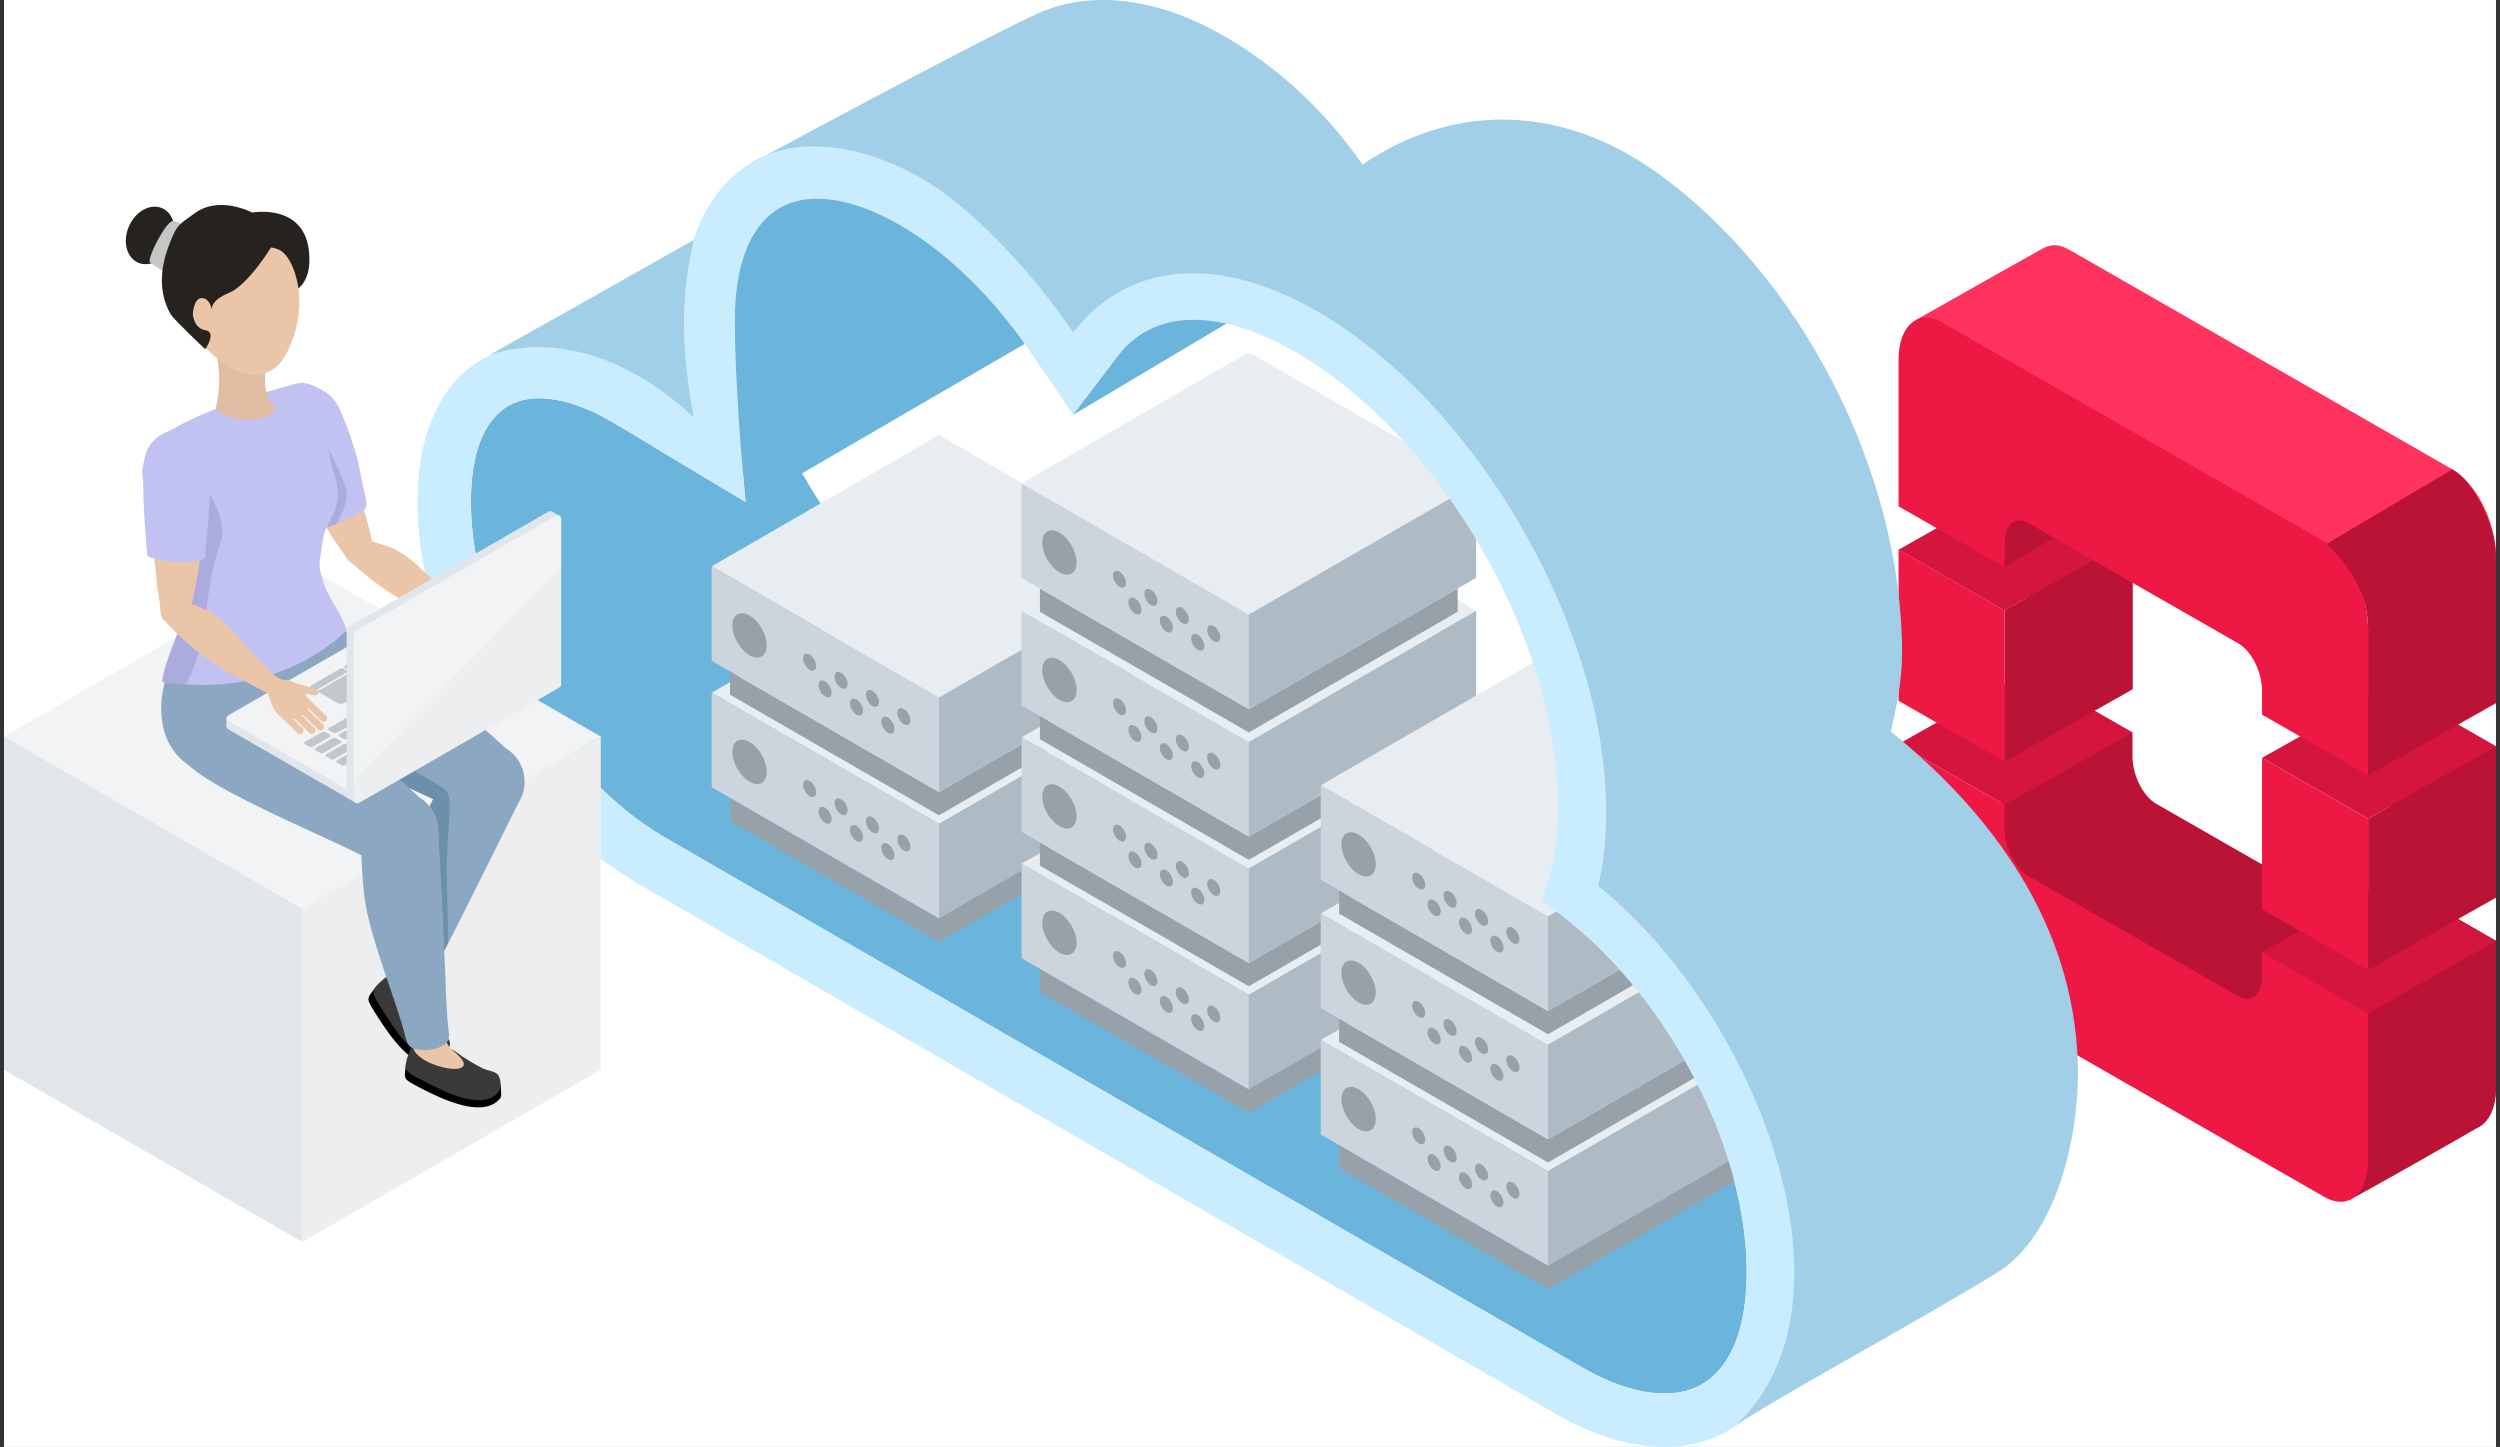 <svg xmlns="http://www.w3.org/2000/svg" xmlns:xlink="http://www.w3.org/1999/xlink" width="311" height="180" viewBox="0 0 311 180"><rect x="0" y="0" width="311" height="180" fill="#333333" stroke="none"/><defs><polygon id="a" points="0 0 56.564 0 56.564 32.657 0 32.657"/><polygon id="c" points="0 0 56.564 0 56.564 32.657 0 32.657"/></defs><g fill="none" fill-rule="evenodd" transform="translate(.5)"><rect width="310" height="180" fill="#FFF"/><g fill-rule="nonzero" transform="translate(235.682 30.5)"><path fill="#FF335D" d="M55.16,0.631 L7.606,27.883 C4.622,29.594 2.18,34.476 2.18,38.733 L2.18,56.973 L15.37,49.414 L15.37,46.434 C15.37,44.122 16.684,41.494 18.305,40.565 L44.462,25.575 C46.083,24.646 47.397,25.767 47.397,28.079 L47.397,31.06 L60.587,23.501 L74.318,9.291 C71.393,7.621 59.888,1.137 58.655,0.458 C57.421,-0.221 56.488,-0.13 55.16,0.631 Z" transform="matrix(-1 0 0 1 76.497 0)"/><path fill="#BA1335" d="M57.866,63.613 C57.866,65.925 56.552,68.553 54.931,69.482 L28.774,84.471 C27.154,85.4 25.839,84.279 25.839,81.967 L25.839,78.987 L12.649,86.546 L12.649,104.785 C12.649,109.043 15.091,111.126 18.076,109.415 L65.629,82.163 C75.046,77.801 74.304,73.876 74.304,69.619 L71.056,53.073 L57.866,60.633 L57.866,63.613 Z" transform="matrix(-1 0 0 1 86.967 0)"/><path fill="#BA1335" d="M72.15,84.471 C70.529,85.4 69.214,84.279 69.214,81.967 L69.214,78.987 L56.024,86.546 L56.024,104.785 C56.024,107.341 56.923,108.95 58.253,109.752 C59.1,110.262 72.114,117.7 74.318,118.797 L72.15,84.471 Z" transform="matrix(-1 0 0 1 130.342 0)"/><polygon fill="#BA1335" points="61.127 81.166 74.317 73.607 74.317 54.794 61.127 62.353" transform="matrix(-1 0 0 1 135.445 0)"/><polygon fill="#BA1335" points="15.911 55.253 29.101 47.694 29.101 28.881 15.911 36.44" transform="matrix(-1 0 0 1 45.012 0)"/><polygon fill="#D4153D" points="58.407 71.339 74.317 62.353 61.127 54.794 45.217 63.78"/><polygon fill="#D4153D" points="13.19 45.439 29.101 36.453 15.911 28.893 0 37.88"/><polygon fill="#D4153D" points="58.407 95.532 74.317 86.546 61.127 78.987 45.217 87.973"/><polygon fill="#D4153D" points="13.19 69.619 29.101 60.633 15.911 53.073 0 62.06"/><polygon fill="#BA1335" points="13.19 40.046 21.145 35.34 13.19 31.13"/><polygon fill="#BA1335" points="13.19 64.245 13.19 45.432 29.101 36.446 29.101 55.259"/><path fill="#ED1844" d="M52.98,9.617 L5.427,36.869 C2.442,38.58 2.24531505e-12,43.462 2.24531505e-12,47.719 L2.24531505e-12,65.959 L13.19,58.4 L13.19,55.42 C13.19,53.108 14.505,50.48 16.126,49.551 L42.282,34.561 C43.903,33.632 45.217,34.753 45.217,37.065 L45.217,40.046 L58.407,32.487 L58.407,14.247 C58.407,9.99 55.965,7.906 52.98,9.617 Z M45.217,72.599 C45.217,74.911 43.903,77.539 42.282,78.468 L16.126,93.458 C14.505,94.386 13.19,93.265 13.19,90.953 L13.19,87.973 L5.02478565e-05,95.532 L5.02478565e-05,113.771 C5.02478565e-05,118.029 2.442,120.112 5.427,118.402 L52.98,91.149 C55.965,89.439 58.407,84.557 58.407,80.299 L58.407,62.06 L45.217,69.619 L45.217,72.599 Z M0,90.152 L13.19,82.593 L13.19,63.78 L0,71.339 L0,90.152 Z M45.217,64.239 L58.407,56.68 L58.407,37.867 L45.217,45.426 L45.217,64.239 Z" transform="matrix(-1 0 0 1 58.407 0)"/><polygon fill="#BA1335" points="58.407 90.152 58.407 71.339 74.318 62.353 74.318 81.166"/><path fill="#BA1335" d="M53.24,56.973 C53.24,47.505 53.24,41.425 53.24,38.733 C53.24,34.696 56.069,29.41 58.666,27.883 L74.318,37.166 C70.873,40.433 69.15,43.951 69.15,47.719 C69.15,51.488 69.15,57.568 69.151,65.959 L53.24,56.973 Z" transform="matrix(-1 0 0 1 127.557 0)"/></g><g transform="matrix(-1 0 0 1 257.994 0)"><path fill="#6BB4DB" d="M162.719,22.727 C171.205,27.691 167.64,51.012 166.006,59.576 C165.926,60.49 165.839,61.448 165.746,62.448 C170.582,59.562 173.744,57.667 175.233,56.764 C176.031,56.279 176.927,55.734 177.843,55.18 L178.946,54.513 C180.233,53.738 181.496,52.984 182.52,52.393 C185.283,50.796 187.903,49.839 190.315,49.6 C192.147,49.418 193.824,49.668 195.219,50.474 C198.564,52.407 199.913,56.895 199.913,62.448 C199.913,77.796 189.141,96.456 175.797,104.167 L167.109,109.187 L61.725,170.078 C58.538,171.919 55.515,173.012 52.734,173.288 C50.52,173.507 48.498,173.188 46.815,172.215 C42.905,169.956 41.206,164.767 41.206,158.216 C41.206,149.187 44.524,139.176 49.808,130.411 L132.551,82.603 L141.239,77.583 C148.121,73.606 154.318,66.718 158.707,58.874 C152.753,55.412 142.797,49.623 128.842,41.507 C144.465,24.915 155.757,18.655 162.719,22.727 Z M110.892,30.177 C117.969,33.705 122.665,40.844 124.979,51.594 L89.003,30.177 C96.518,26.649 103.814,26.649 110.892,30.177 Z"/><g transform="translate(113.396 54.12)"><g transform="translate(0 15.726)"><polygon fill="#97A1AA" points="28.295 44.41 54.28 29.408 54.28 32.303 28.295 47.305 2.311 32.303 2.311 29.408"/><polygon fill="#E8EDF2" points="0 16.329 28.282 32.657 56.564 16.328 28.282 0"/><polygon fill="#CCD5DE" points="28.282 32.658 28.282 44.414 56.564 28.085 56.564 16.329"/><polygon fill="#AEBAC4" points=".013 28.075 28.295 44.403 28.295 32.648 .013 16.319"/><path fill="#97A1AA" d="M43.56 28.726C43.56 29.247 43.925 29.458 44.376 29.198 44.827 28.937 45.193 28.304 45.193 27.783 45.193 27.262 44.827 27.051 44.376 27.312 43.925 27.572 43.56 28.205 43.56 28.726M41.642 32.047C41.642 32.568 42.007 32.779 42.459 32.519 42.91 32.258 43.276 31.625 43.276 31.104 43.276 30.583 42.91 30.372 42.459 30.633 42.007 30.893 41.642 31.526 41.642 32.047M39.654 30.981C39.654 31.502 40.019 31.713 40.47 31.453 40.921 31.192 41.287 30.559 41.287 30.038 41.287 29.517 40.921 29.306 40.47 29.567 40.019 29.827 39.654 30.46 39.654 30.981M37.736 34.302C37.736 34.823 38.101 35.034 38.553 34.774 39.004 34.513 39.37 33.881 39.37 33.36 39.37 32.839 39.004 32.628 38.553 32.888 38.101 33.149 37.736 33.782 37.736 34.302M35.748 33.236C35.748 33.757 36.113 33.968 36.564 33.708 37.015 33.447 37.381 32.814 37.381 32.294 37.381 31.773 37.015 31.562 36.564 31.822 36.113 32.083 35.748 32.716 35.748 33.236M33.83 36.558C33.83 37.079 34.195 37.29 34.647 37.029 35.098 36.769 35.464 36.136 35.464 35.615 35.464 35.094 35.098 34.883 34.647 35.143 34.195 35.404 33.83 36.037 33.83 36.558M31.842 35.492C31.842 36.013 32.207 36.224 32.658 35.963 33.109 35.703 33.475 35.07 33.475 34.549 33.475 34.028 33.109 33.817 32.658 34.077 32.207 34.338 31.842 34.971 31.842 35.492M49.715 26.161C49.715 27.525 50.673 28.078 51.854 27.396 53.035 26.714 53.993 25.056 53.993 23.692 53.993 22.328 53.035 21.775 51.854 22.457 50.673 23.139 49.715 24.798 49.715 26.161"/></g><polygon fill="#97A1AA" points="28.295 44.41 54.28 29.408 54.28 32.303 28.295 47.305 2.311 32.303 2.311 29.408"/><polygon fill="#E8EDF2" points="28.282 32.657 56.564 16.328 28.282 0 0 16.329"/><polygon fill="#CCD5DE" points="28.282 44.414 56.564 28.085 56.564 16.329 28.282 32.658"/><polygon fill="#AEBAC4" points=".013 28.075 28.295 44.404 28.295 32.648 .013 16.319"/><path fill="#97A1AA" d="M43.56 28.726C43.56 29.247 43.925 29.458 44.376 29.198 44.827 28.937 45.193 28.304 45.193 27.783 45.193 27.262 44.827 27.051 44.376 27.312 43.925 27.572 43.56 28.205 43.56 28.726M41.642 32.047C41.642 32.568 42.007 32.779 42.459 32.519 42.91 32.258 43.276 31.625 43.276 31.104 43.276 30.583 42.91 30.372 42.459 30.633 42.007 30.893 41.642 31.526 41.642 32.047M39.654 30.981C39.654 31.502 40.019 31.713 40.47 31.453 40.921 31.192 41.287 30.559 41.287 30.038 41.287 29.517 40.921 29.306 40.47 29.567 40.019 29.827 39.654 30.46 39.654 30.981M37.736 34.302C37.736 34.823 38.101 35.034 38.553 34.774 39.004 34.513 39.37 33.881 39.37 33.36 39.37 32.839 39.004 32.628 38.553 32.888 38.101 33.149 37.736 33.782 37.736 34.302M35.748 33.237C35.748 33.757 36.113 33.968 36.564 33.708 37.015 33.448 37.381 32.815 37.381 32.294 37.381 31.773 37.015 31.562 36.564 31.822 36.113 32.083 35.748 32.716 35.748 33.237M33.83 36.558C33.83 37.079 34.196 37.29 34.647 37.029 35.098 36.769 35.464 36.136 35.464 35.615 35.464 35.094 35.098 34.883 34.647 35.143 34.196 35.404 33.83 36.037 33.83 36.558M31.842 35.492C31.842 36.013 32.207 36.224 32.658 35.963 33.109 35.703 33.475 35.07 33.475 34.549 33.475 34.028 33.109 33.817 32.658 34.077 32.207 34.338 31.842 34.971 31.842 35.492M49.715 26.161C49.715 27.525 50.673 28.078 51.854 27.396 53.035 26.714 53.993 25.056 53.993 23.692 53.993 22.328 53.035 21.775 51.854 22.457 50.673 23.139 49.715 24.798 49.715 26.161"/></g><g transform="translate(74.849 43.807)"><g transform="translate(0 47.305)"><polygon fill="#97A1AA" points="28.295 44.41 54.28 29.408 54.28 32.303 28.295 47.305 2.311 32.303 2.311 29.408"/><polygon fill="#E8EDF2" points="0 16.329 28.282 32.657 56.564 16.328 28.282 0"/><polygon fill="#CCD5DE" points="28.282 32.658 28.282 44.414 56.564 28.085 56.564 16.329"/><polygon fill="#AEBAC4" points=".013 28.075 28.295 44.403 28.295 32.648 .013 16.319"/><path fill="#97A1AA" d="M43.56 28.726C43.56 29.247 43.925 29.458 44.376 29.198 44.827 28.937 45.193 28.304 45.193 27.783 45.193 27.262 44.827 27.051 44.376 27.312 43.925 27.572 43.56 28.205 43.56 28.726M41.642 32.047C41.642 32.568 42.007 32.779 42.459 32.519 42.91 32.258 43.276 31.625 43.276 31.104 43.276 30.583 42.91 30.372 42.459 30.633 42.007 30.893 41.642 31.526 41.642 32.047M39.654 30.981C39.654 31.502 40.019 31.713 40.47 31.453 40.921 31.192 41.287 30.559 41.287 30.038 41.287 29.517 40.921 29.306 40.47 29.567 40.019 29.827 39.654 30.46 39.654 30.981M37.736 34.302C37.736 34.823 38.101 35.034 38.553 34.774 39.004 34.513 39.37 33.881 39.37 33.36 39.37 32.839 39.004 32.628 38.553 32.888 38.101 33.149 37.736 33.782 37.736 34.302M35.748 33.236C35.748 33.757 36.113 33.968 36.564 33.708 37.015 33.447 37.381 32.814 37.381 32.294 37.381 31.773 37.015 31.562 36.564 31.822 36.113 32.083 35.748 32.716 35.748 33.236M33.83 36.558C33.83 37.079 34.195 37.29 34.647 37.029 35.098 36.769 35.464 36.136 35.464 35.615 35.464 35.094 35.098 34.883 34.647 35.143 34.195 35.404 33.83 36.037 33.83 36.558M31.842 35.492C31.842 36.013 32.207 36.224 32.658 35.963 33.109 35.703 33.475 35.07 33.475 34.549 33.475 34.028 33.109 33.817 32.658 34.077 32.207 34.338 31.842 34.971 31.842 35.492M49.715 26.161C49.715 27.525 50.673 28.078 51.854 27.396 53.035 26.714 53.993 25.056 53.993 23.692 53.993 22.328 53.035 21.775 51.854 22.457 50.673 23.139 49.715 24.798 49.715 26.161"/></g><g transform="translate(0 31.58)"><polygon fill="#97A1AA" points="28.295 44.41 54.28 29.408 54.28 32.303 28.295 47.305 2.311 32.303 2.311 29.408"/><polygon fill="#E8EDF2" points="28.282 32.657 56.564 16.328 28.282 0 0 16.329"/><polygon fill="#CCD5DE" points="28.282 44.414 56.564 28.085 56.564 16.329 28.282 32.658"/><polygon fill="#AEBAC4" points=".013 28.075 28.295 44.404 28.295 32.648 .013 16.319"/><path fill="#97A1AA" d="M43.56 28.726C43.56 29.247 43.925 29.458 44.376 29.198 44.827 28.937 45.193 28.304 45.193 27.783 45.193 27.262 44.827 27.051 44.376 27.312 43.925 27.572 43.56 28.205 43.56 28.726M41.642 32.047C41.642 32.568 42.007 32.779 42.459 32.519 42.91 32.258 43.276 31.625 43.276 31.104 43.276 30.583 42.91 30.372 42.459 30.633 42.007 30.893 41.642 31.526 41.642 32.047M39.654 30.981C39.654 31.502 40.019 31.713 40.47 31.453 40.921 31.192 41.287 30.559 41.287 30.038 41.287 29.517 40.921 29.306 40.47 29.567 40.019 29.827 39.654 30.46 39.654 30.981M37.736 34.302C37.736 34.823 38.101 35.034 38.553 34.774 39.004 34.513 39.37 33.881 39.37 33.36 39.37 32.839 39.004 32.628 38.553 32.888 38.101 33.149 37.736 33.782 37.736 34.302M35.748 33.237C35.748 33.757 36.113 33.968 36.564 33.708 37.015 33.448 37.381 32.815 37.381 32.294 37.381 31.773 37.015 31.562 36.564 31.822 36.113 32.083 35.748 32.716 35.748 33.237M33.83 36.558C33.83 37.079 34.196 37.29 34.647 37.029 35.098 36.769 35.464 36.136 35.464 35.615 35.464 35.094 35.098 34.883 34.647 35.143 34.196 35.404 33.83 36.037 33.83 36.558M31.842 35.492C31.842 36.013 32.207 36.224 32.658 35.963 33.109 35.703 33.475 35.07 33.475 34.549 33.475 34.028 33.109 33.817 32.658 34.077 32.207 34.338 31.842 34.971 31.842 35.492M49.715 26.161C49.715 27.525 50.673 28.078 51.854 27.396 53.035 26.714 53.993 25.056 53.993 23.692 53.993 22.328 53.035 21.775 51.854 22.457 50.673 23.139 49.715 24.798 49.715 26.161"/></g><g transform="translate(0 15.854)"><polygon fill="#97A1AA" points="28.295 44.41 54.28 29.408 54.28 32.303 28.295 47.305 2.311 32.303 2.311 29.408"/><mask id="b" fill="#fff"><use xlink:href="#a"/></mask><polygon fill="#E8EDF2" points="28.282 32.657 56.564 16.328 28.282 0 0 16.329" mask="url(#b)"/><polygon fill="#CCD5DE" points="28.282 44.414 56.564 28.085 56.564 16.329 28.282 32.658"/><polygon fill="#AEBAC4" points=".013 28.075 28.295 44.404 28.295 32.648 .013 16.319"/><path fill="#97A1AA" d="M43.56 28.726C43.56 29.247 43.925 29.458 44.376 29.198 44.827 28.937 45.193 28.304 45.193 27.783 45.193 27.262 44.827 27.051 44.376 27.312 43.925 27.572 43.56 28.205 43.56 28.726M41.642 32.047C41.642 32.568 42.007 32.779 42.459 32.519 42.91 32.258 43.276 31.625 43.276 31.104 43.276 30.583 42.91 30.372 42.459 30.633 42.007 30.893 41.642 31.526 41.642 32.047M39.654 30.981C39.654 31.502 40.019 31.713 40.47 31.453 40.921 31.192 41.287 30.559 41.287 30.038 41.287 29.517 40.921 29.306 40.47 29.567 40.019 29.827 39.654 30.46 39.654 30.981M37.736 34.302C37.736 34.823 38.101 35.034 38.553 34.774 39.004 34.513 39.37 33.881 39.37 33.36 39.37 32.839 39.004 32.628 38.553 32.888 38.101 33.149 37.736 33.782 37.736 34.302M35.748 33.236C35.748 33.757 36.113 33.968 36.564 33.708 37.015 33.447 37.381 32.814 37.381 32.294 37.381 31.773 37.015 31.562 36.564 31.822 36.113 32.083 35.748 32.716 35.748 33.236M33.83 36.558C33.83 37.079 34.195 37.29 34.647 37.029 35.098 36.769 35.464 36.136 35.464 35.615 35.464 35.094 35.098 34.883 34.647 35.143 34.195 35.404 33.83 36.037 33.83 36.558M31.842 35.492C31.842 36.013 32.207 36.224 32.658 35.963 33.109 35.703 33.475 35.07 33.475 34.549 33.475 34.028 33.109 33.817 32.658 34.077 32.207 34.338 31.842 34.971 31.842 35.492M49.715 26.161C49.715 27.525 50.673 28.078 51.854 27.396 53.035 26.714 53.993 25.056 53.993 23.692 53.993 22.328 53.035 21.775 51.854 22.457 50.673 23.139 49.715 24.798 49.715 26.161"/></g><polygon fill="#97A1AA" points="28.295 44.41 54.28 29.408 54.28 32.303 28.295 47.305 2.311 32.303 2.311 29.408"/><mask id="d" fill="#fff"><use xlink:href="#c"/></mask><polygon fill="#E8EDF2" points="28.282 32.657 56.564 16.328 28.282 0 0 16.329" mask="url(#d)"/><polygon fill="#CCD5DE" points="28.282 44.414 56.564 28.085 56.564 16.329 28.282 32.658"/><polygon fill="#AEBAC4" points=".013 28.075 28.295 44.404 28.295 32.648 .013 16.319"/><path fill="#97A1AA" d="M43.56 28.726C43.56 29.247 43.925 29.458 44.376 29.198 44.827 28.937 45.193 28.304 45.193 27.783 45.193 27.262 44.827 27.051 44.376 27.312 43.925 27.572 43.56 28.205 43.56 28.726M41.642 32.047C41.642 32.568 42.007 32.779 42.459 32.519 42.91 32.258 43.276 31.625 43.276 31.104 43.276 30.583 42.91 30.372 42.459 30.633 42.007 30.893 41.642 31.526 41.642 32.047M39.654 30.981C39.654 31.502 40.019 31.713 40.47 31.453 40.921 31.192 41.287 30.559 41.287 30.038 41.287 29.517 40.921 29.306 40.47 29.567 40.019 29.827 39.654 30.46 39.654 30.981M37.736 34.302C37.736 34.823 38.101 35.034 38.553 34.774 39.004 34.513 39.37 33.881 39.37 33.36 39.37 32.839 39.004 32.628 38.553 32.888 38.101 33.149 37.736 33.782 37.736 34.302M35.748 33.236C35.748 33.757 36.113 33.968 36.564 33.708 37.015 33.447 37.381 32.814 37.381 32.294 37.381 31.773 37.015 31.562 36.564 31.822 36.113 32.083 35.748 32.716 35.748 33.236M33.83 36.558C33.83 37.079 34.195 37.29 34.647 37.029 35.098 36.769 35.464 36.136 35.464 35.615 35.464 35.094 35.098 34.883 34.647 35.143 34.195 35.404 33.83 36.037 33.83 36.558M31.842 35.492C31.842 36.013 32.207 36.224 32.658 35.963 33.109 35.703 33.475 35.07 33.475 34.549 33.475 34.028 33.109 33.817 32.658 34.077 32.207 34.338 31.842 34.971 31.842 35.492M49.715 26.161C49.715 27.525 50.673 28.078 51.854 27.396 53.035 26.714 53.993 25.056 53.993 23.692 53.993 22.328 53.035 21.775 51.854 22.457 50.673 23.139 49.715 24.798 49.715 26.161"/></g><g transform="translate(37.63 113.044)"><polygon fill="#97A1AA" points="28.295 44.41 54.28 29.408 54.28 32.303 28.295 47.305 2.311 32.303 2.311 29.408"/><polygon fill="#E8EDF2" points="0 16.329 28.282 32.657 56.564 16.328 28.282 0"/><polygon fill="#CCD5DE" points="28.282 32.658 28.282 44.414 56.564 28.085 56.564 16.329"/><polygon fill="#AEBAC4" points=".013 28.075 28.295 44.403 28.295 32.648 .013 16.319"/><path fill="#97A1AA" d="M43.56 28.726C43.56 29.247 43.925 29.458 44.376 29.198 44.827 28.937 45.193 28.304 45.193 27.783 45.193 27.262 44.827 27.051 44.376 27.312 43.925 27.572 43.56 28.205 43.56 28.726M41.642 32.047C41.642 32.568 42.007 32.779 42.459 32.519 42.91 32.258 43.276 31.625 43.276 31.104 43.276 30.583 42.91 30.372 42.459 30.633 42.007 30.893 41.642 31.526 41.642 32.047M39.654 30.981C39.654 31.502 40.019 31.713 40.47 31.453 40.921 31.192 41.287 30.559 41.287 30.038 41.287 29.517 40.921 29.306 40.47 29.567 40.019 29.827 39.654 30.46 39.654 30.981M37.736 34.302C37.736 34.823 38.101 35.034 38.553 34.774 39.004 34.513 39.37 33.881 39.37 33.36 39.37 32.839 39.004 32.628 38.553 32.888 38.101 33.149 37.736 33.782 37.736 34.302M35.748 33.236C35.748 33.757 36.113 33.968 36.564 33.708 37.015 33.447 37.381 32.814 37.381 32.294 37.381 31.773 37.015 31.562 36.564 31.822 36.113 32.083 35.748 32.716 35.748 33.236M33.83 36.558C33.83 37.079 34.195 37.29 34.647 37.029 35.098 36.769 35.464 36.136 35.464 35.615 35.464 35.094 35.098 34.883 34.647 35.143 34.195 35.404 33.83 36.037 33.83 36.558M31.842 35.492C31.842 36.013 32.207 36.224 32.658 35.963 33.109 35.703 33.475 35.07 33.475 34.549 33.475 34.028 33.109 33.817 32.658 34.077 32.207 34.338 31.842 34.971 31.842 35.492M49.715 26.161C49.715 27.525 50.673 28.078 51.854 27.396 53.035 26.714 53.993 25.056 53.993 23.692 53.993 22.328 53.035 21.775 51.854 22.457 50.673 23.139 49.715 24.798 49.715 26.161"/></g><g transform="translate(37.63 97.309)"><polygon fill="#97A1AA" points="28.295 44.41 54.28 29.408 54.28 32.303 28.295 47.305 2.311 32.303 2.311 29.408"/><polygon fill="#E8EDF2" points="0 16.329 28.282 32.657 56.564 16.328 28.282 0"/><polygon fill="#CCD5DE" points="28.282 32.658 28.282 44.414 56.564 28.085 56.564 16.329"/><polygon fill="#AEBAC4" points=".013 28.075 28.295 44.403 28.295 32.648 .013 16.319"/><path fill="#97A1AA" d="M43.56 28.726C43.56 29.247 43.925 29.458 44.376 29.198 44.827 28.937 45.193 28.304 45.193 27.783 45.193 27.262 44.827 27.051 44.376 27.312 43.925 27.572 43.56 28.205 43.56 28.726M41.642 32.047C41.642 32.568 42.007 32.779 42.459 32.519 42.91 32.258 43.276 31.625 43.276 31.104 43.276 30.583 42.91 30.372 42.459 30.633 42.007 30.893 41.642 31.526 41.642 32.047M39.654 30.981C39.654 31.502 40.019 31.713 40.47 31.453 40.921 31.192 41.287 30.559 41.287 30.038 41.287 29.517 40.921 29.306 40.47 29.567 40.019 29.827 39.654 30.46 39.654 30.981M37.736 34.302C37.736 34.823 38.101 35.034 38.553 34.774 39.004 34.513 39.37 33.881 39.37 33.36 39.37 32.839 39.004 32.628 38.553 32.888 38.101 33.149 37.736 33.782 37.736 34.302M35.748 33.236C35.748 33.757 36.113 33.968 36.564 33.708 37.015 33.447 37.381 32.814 37.381 32.294 37.381 31.773 37.015 31.562 36.564 31.822 36.113 32.083 35.748 32.716 35.748 33.236M33.83 36.558C33.83 37.079 34.195 37.29 34.647 37.029 35.098 36.769 35.464 36.136 35.464 35.615 35.464 35.094 35.098 34.883 34.647 35.143 34.195 35.404 33.83 36.037 33.83 36.558M31.842 35.492C31.842 36.013 32.207 36.224 32.658 35.963 33.109 35.703 33.475 35.07 33.475 34.549 33.475 34.028 33.109 33.817 32.658 34.077 32.207 34.338 31.842 34.971 31.842 35.492M49.715 26.161C49.715 27.525 50.673 28.078 51.854 27.396 53.035 26.714 53.993 25.056 53.993 23.692 53.993 22.328 53.035 21.775 51.854 22.457 50.673 23.139 49.715 24.798 49.715 26.161"/></g><g transform="translate(37.63 81.358)"><polygon fill="#97A1AA" points="28.295 44.41 54.28 29.408 54.28 32.303 28.295 47.305 2.311 32.303 2.311 29.408"/><polygon fill="#E8EDF2" points="0 16.329 28.282 32.657 56.564 16.328 28.282 0"/><polygon fill="#CCD5DE" points="28.282 32.658 28.282 44.414 56.564 28.085 56.564 16.329"/><polygon fill="#AEBAC4" points=".013 28.075 28.295 44.403 28.295 32.648 .013 16.319"/><path fill="#97A1AA" d="M43.56 28.726C43.56 29.247 43.925 29.458 44.376 29.198 44.827 28.937 45.193 28.304 45.193 27.783 45.193 27.262 44.827 27.051 44.376 27.312 43.925 27.572 43.56 28.205 43.56 28.726M41.642 32.047C41.642 32.568 42.007 32.779 42.459 32.519 42.91 32.258 43.276 31.625 43.276 31.104 43.276 30.583 42.91 30.372 42.459 30.633 42.007 30.893 41.642 31.526 41.642 32.047M39.654 30.981C39.654 31.502 40.019 31.713 40.47 31.453 40.921 31.192 41.287 30.559 41.287 30.038 41.287 29.517 40.921 29.306 40.47 29.567 40.019 29.827 39.654 30.46 39.654 30.981M37.736 34.302C37.736 34.823 38.101 35.034 38.553 34.774 39.004 34.513 39.37 33.881 39.37 33.36 39.37 32.839 39.004 32.628 38.553 32.888 38.101 33.149 37.736 33.782 37.736 34.302M35.748 33.236C35.748 33.757 36.113 33.968 36.564 33.708 37.015 33.447 37.381 32.814 37.381 32.294 37.381 31.773 37.015 31.562 36.564 31.822 36.113 32.083 35.748 32.716 35.748 33.236M33.83 36.558C33.83 37.079 34.195 37.29 34.647 37.029 35.098 36.769 35.464 36.136 35.464 35.615 35.464 35.094 35.098 34.883 34.647 35.143 34.195 35.404 33.83 36.037 33.83 36.558M31.842 35.492C31.842 36.013 32.207 36.224 32.658 35.963 33.109 35.703 33.475 35.07 33.475 34.549 33.475 34.028 33.109 33.817 32.658 34.077 32.207 34.338 31.842 34.971 31.842 35.492M49.715 26.161C49.715 27.525 50.673 28.078 51.854 27.396 53.035 26.714 53.993 25.056 53.993 23.692 53.993 22.328 53.035 21.775 51.854 22.457 50.673 23.139 49.715 24.798 49.715 26.161"/></g><path fill="#C9ECFF" d="M143.232,22.246 C160.071,12.516 173.722,20.403 173.722,39.862 C173.722,43.699 173.185,47.7 172.203,51.724 C174.436,49.754 176.778,48.035 179.195,46.638 C194.307,37.906 206.559,44.984 206.559,62.448 C206.559,79.911 194.307,101.147 179.195,109.879 C179.17,109.894 179.145,109.906 179.12,109.92 L170.434,114.942 L65.05,175.833 C48.211,185.562 34.56,177.675 34.56,158.216 C34.56,141.144 45.067,120.841 59.015,109.544 C58.366,106.797 58.014,103.746 58.014,100.395 C58.014,77.443 74.115,49.533 93.978,38.057 C106.98,30.544 118.37,31.938 124.686,40.236 C129.825,32.708 136.253,26.278 143.232,22.246 Z M155.548,24.79 C152.767,25.066 149.744,26.159 146.557,28 C140.371,31.574 134.724,37.32 130.175,43.983 L124.979,51.594 L119.398,44.261 C117.363,41.588 114.488,40.066 111.084,39.825 C106.984,39.534 102.304,40.922 97.303,43.812 C79.274,54.228 64.66,79.562 64.66,100.395 C64.66,103.186 64.943,105.728 65.483,108.017 C65.794,109.333 66.219,110.687 66.76,112.076 C65.519,112.914 64.329,113.793 63.198,114.709 C50.73,124.807 41.206,142.92 41.206,158.216 C41.206,164.767 42.905,169.956 46.815,172.215 C48.498,173.188 50.52,173.507 52.734,173.288 C55.515,173.012 58.538,171.919 61.725,170.078 L167.109,109.187 L175.797,104.167 C189.141,96.456 199.913,77.796 199.913,62.448 C199.913,56.895 198.564,52.407 195.219,50.474 C193.824,49.668 192.147,49.418 190.315,49.6 C187.903,49.839 185.283,50.796 182.52,52.393 C181.496,52.984 180.233,53.738 178.946,54.513 L177.843,55.18 C176.927,55.734 176.031,56.279 175.233,56.764 C173.744,57.667 170.582,59.562 165.746,62.448 C166.158,58.019 166.451,54.401 166.627,51.594 C166.89,47.382 167.076,43.191 167.076,39.862 C167.076,33.311 165.377,28.122 161.467,25.863 C159.784,24.89 157.762,24.571 155.548,24.79 Z"/><path fill="#A1CFE8" d="M129.129 1.56C133.646 3.526 151.132 12.802 165.355 20.471 157.773 15.58 147.632 19.586 142.218 23.2 136.803 26.814 130.119 33.834 124.979 41.362 118.663 33.065 107.645 31.209 94.642 38.722 74.78 50.198 58.678 78.107 58.678 101.059 58.678 104.411 59.031 107.462 59.68 110.209 48.681 119.116 39.823 133.623 36.568 147.73 33.312 161.837 36.568 171.771 42.498 177.234 33.946 171.881 21.191 165.091 10.159 158.391 2.516 153.75 0 141.27 0 133.625 0 116.554 9.331 102.297 23.279 91 22.63 88.253 21.875 84.681 21.875 81.33 21.875 58.377 34.774 34.103 52.307 21.523 64.571 12.723 78.013 12.958 89.003 20.471 94.328 12.801 100.393 7.924 105.851 4.698 115.027-.724 123.271-.99 129.129 1.56ZM197.62 44.163C191.86 40.959 179.412 33.939 172.198 29.841 173.154 34.455 174.359 40.291 172.198 51.898 182.226 42.655 191.533 42.132 197.62 44.163Z"/></g><g transform="matrix(-1 0 0 1 74.253 25.5)"><line x1="41.36" x2="45.2" y1="110.696" y2="112.92" stroke="#7572ED" stroke-linecap="round" stroke-linejoin="round"/><polygon fill="#F2F3F4" points="37.117 87.565 74.235 66.136 37.118 44.706 0 66.137"/><polygon fill="#EDEEEF" points=".017 107.57 37.135 129 37.135 87.552 .017 66.123"/><polygon fill="#E1E6EA" points="37.135 129 74.253 107.57 74.253 66.123 37.135 87.553"/><path fill="#F7D9AD" d="M16.611,67.954 C14.576,66.714 11.92,67.358 10.681,69.394 C9.441,71.43 10.085,74.085 12.121,75.325 C14.156,76.564 16.811,75.92 18.051,73.885 C19.291,71.849 18.647,69.194 16.611,67.954"/><path fill="#EFCA95" d="M40.044,63.152 C40.336,62.934 40.546,62.757 40.808,62.541 C43.4,60.393 43.761,56.55 41.613,53.957 C39.645,51.582 36.255,51.08 33.707,52.664 L33.223,52.804 C31.547,53.591 29.615,54.672 27.387,55.92 C23.689,57.992 16.431,63.933 12.152,67.951 L11.71,68.313 C9.874,69.833 9.618,72.554 11.139,74.389 C12.516,76.053 14.878,76.419 16.675,75.341 L17.045,75.143 C20.472,72.972 35.246,67.157 39.712,63.433 L40.044,63.152 Z"/><path fill="#F7D9AD" d="M21.978,96.536 C22.539,97.508 23.78,97.843 24.753,97.283 C25.726,96.723 26.06,95.481 25.501,94.509 C24.94,93.536 23.698,93.201 22.726,93.761 C21.753,94.32 21.418,95.564 21.978,96.536"/><path fill="#F7D9AD" d="M21.992,96.53 C22.552,97.502 23.795,97.837 24.767,97.276 C25.662,96.762 26.017,95.669 25.631,94.739 L25.462,93.895 C25.387,93.508 25.239,92.615 25.244,92.613 C24.301,88.19 23.611,83.133 22.35,78.918 C21.341,75.538 19.732,73.081 18.419,69.973 L18.15,69.486 C16.961,67.421 14.323,66.711 12.257,67.899 C10.191,69.088 9.481,71.726 10.669,73.792 L10.731,73.94 C10.823,74.125 17.986,88.624 19.939,92.324 C19.939,92.324 19.939,92.324 19.94,92.324 C20.449,93.324 21.488,95.548 21.979,96.506 L21.992,96.53 Z"/><path fill="#87594C" d="M21.191,94.769 C20.713,93.871 22.139,94.672 23.038,94.193 C23.937,93.715 24.498,91.261 24.976,92.16 L25.659,94.621 C25.755,94.814 25.719,94.989 25.838,95.245 C26.101,95.811 26.891,96.575 27.307,97.789 L26.938,98.12 C27.214,98.809 27.177,99.672 26.737,100.499 C25.762,102.327 23.695,106.045 21.267,105.584 C19.619,105.269 20.782,101.255 21.58,99.921 C21.702,99.718 21.94,99.177 21.94,99.177 C22.377,98.294 22.299,97.441 22.166,96.855 L21.191,94.769 Z"/><path fill="#000" d="M27.758,101.015 C26.361,103.191 23.419,107.619 20.443,106.98 C19.947,106.873 19.812,106.834 19.503,106.168 C19.412,105.973 19.221,105.685 19.172,105.45 C18.851,103.895 23.487,103.747 24.23,102.701 C25.357,101.114 25.738,100.023 26.901,98.405 C27.431,97.669 26.976,96.222 27.447,96.741 C27.536,96.839 28.141,97.432 28.212,97.543 C28.466,97.939 28.876,98.29 28.924,98.798 C28.958,99.161 28.201,100.325 27.758,101.015"/><path fill="#3A3A3A" d="M21.591,99.696 C21.702,99.44 22.081,98.539 22.208,98.501 C19.652,104.736 27.402,98.29 26.1,95.694 C26.924,96.093 27.941,97.048 28.212,97.544 C28.58,98.221 27.672,99.335 27.147,100.172 C25.836,102.268 23.077,106.825 20.151,106.176 C19.571,106.049 18.985,105.618 18.789,104.472 C18.66,103.718 19.573,103.222 20.023,102.534 C20.664,101.552 21.316,100.334 21.591,99.696"/><path fill="#EAC5A7" d="M28.297,43.382 C28.49,44.343 29.426,44.966 30.388,44.772 C31.349,44.579 31.973,43.642 31.778,42.682 C31.585,41.72 30.649,41.097 29.687,41.291 C28.726,41.485 28.104,42.42 28.297,43.382"/><path fill="#EAC5A7" d="M32.886,28.352 C31.5,31.247 28.772,39.387 28.285,42.911 C28.285,42.911 28.296,43.25 28.326,43.403 C28.52,44.365 29.456,44.987 30.417,44.794 C30.856,44.705 31.224,44.462 31.477,44.134 C31.477,44.134 33.325,41.477 33.32,41.468 C34.79,38.956 41.072,29.471 41.341,26.658 L41.369,26.511 C41.564,25.323 41.11,24.192 40.046,23.369 C38.885,22.469 37.217,22.426 36.013,23.27 C36.006,23.277 35.998,23.282 35.99,23.288 C35.617,23.554 35.318,23.911 35.079,24.303 C34.658,24.994 33.77,26.506 32.886,28.352"/><path fill="#EAC5A7" d="M17.587,52.437 C18.801,51.924 21.569,50.679 21.695,50.629 C26.086,48.906 30.173,45.341 30.896,44.616 L31.036,44.488 C31.397,44.282 31.569,44.041 31.715,43.618 C32.036,42.692 31.546,41.68 30.619,41.359 C30.016,41.15 29.428,41.263 28.913,41.662 L28.774,41.727 C27.842,42.082 26.453,42.416 25.616,42.831 C22.474,44.388 19.498,48.75 16.322,50.506 L16.314,50.511 C16.137,50.643 15.978,50.848 15.901,51.074 C15.692,51.675 16.01,52.332 16.611,52.539 C16.947,52.656 17.3,52.608 17.581,52.438 L17.587,52.437 Z"/><path fill="#EAC5A7" d="M17.603,52.4 C18.126,52.052 18.268,51.345 17.92,50.821 C17.573,50.298 16.866,50.156 16.343,50.504 C15.819,50.851 15.677,51.559 16.024,52.082 C16.372,52.607 17.079,52.747 17.603,52.4"/><path fill="#EAC5A7" d="M16.216,54.887 C16.883,54.33 17.153,53.726 17.476,52.881 C17.667,52.383 17.975,52.171 18.005,51.884 C18.031,51.644 17.334,50.39 16.824,50.363 C16.515,50.346 16.271,50.578 15.573,50.57 C14.862,50.563 14.054,50.905 13.369,51.477 C13.167,51.645 12.6,52.005 12.846,52.036 C12.969,52.052 13.104,52.21 12.976,52.367 C12.902,52.456 12.714,52.584 12.632,52.662 C12.136,53.124 12.619,54.045 13.087,54.605 C13.873,55.547 15.274,55.673 16.216,54.887"/><path fill="#EAC5A7" d="M13.682 52.349 13.682 52.349C13.528 52.163 13.249 52.139 13.064 52.293L10.286 54.612C10.101 54.766 10.076 55.045 10.231 55.23 10.386 55.415 10.664 55.441 10.85 55.285L13.627 52.968C13.812 52.812 13.836 52.534 13.682 52.349M13.979 53.461 13.979 53.461C13.825 53.276 13.547 53.251 13.361 53.405L10.583 55.724C10.398 55.878 10.374 56.157 10.528 56.342 10.683 56.527 10.962 56.553 11.147 56.398L13.924 54.08C14.109 53.925 14.135 53.646 13.979 53.461M15.021 53.952 15.021 53.952C14.865 53.767 14.588 53.743 14.403 53.897L11.625 56.216C11.44 56.37 11.415 56.648 11.569 56.833 11.725 57.019 12.002 57.044 12.188 56.889L14.965 54.571C15.151 54.416 15.175 54.138 15.021 53.952M16.492 54.085 16.492 54.085C16.338 53.9 16.059 53.875 15.874 54.029L13.096 56.348C12.911 56.502 12.886 56.781 13.04 56.966 13.196 57.151 13.474 57.177 13.659 57.022L16.436 54.703C16.622 54.549 16.646 54.27 16.492 54.085M15.886 51.066 15.886 51.066C15.845 50.829 15.617 50.668 15.378 50.709L11.815 51.328C11.576 51.369 11.415 51.597 11.457 51.835 11.498 52.073 11.727 52.234 11.964 52.193L15.529 51.574C15.766 51.532 15.927 51.303 15.886 51.066"/><path fill="#EAC5A7" d="M17.607,52.405 C18.13,52.056 18.272,51.349 17.924,50.826 C17.577,50.302 16.87,50.16 16.346,50.509 C15.823,50.856 15.681,51.564 16.028,52.086 C16.376,52.611 17.083,52.753 17.607,52.405"/><path fill="#F7D9AD" d="M30.914,58.492 C31.285,61.822 34.286,64.222 37.617,63.851 C40.949,63.48 43.348,60.479 42.977,57.147 C42.605,53.815 39.604,51.417 36.273,51.789 C32.942,52.159 30.542,55.161 30.914,58.492"/><path fill="#F7D297" d="M34.579,26.472 C34.789,28.353 36.484,29.708 38.365,29.498 C40.246,29.289 41.601,27.593 41.391,25.712 C41.181,23.831 39.486,22.477 37.606,22.686 C35.724,22.896 34.37,24.591 34.579,26.472"/><path fill="#C2C2F2" d="M34.775,23.223 C34.598,23.195 34.359,23.221 34.555,23.11 C34.102,23.365 33.348,23.742 32.625,25.155 C31.902,26.567 30.546,30.342 30.192,32.043 C29.292,36.372 29.074,37.109 29.203,37.559 C29.335,38.021 30.331,38.548 31.453,39.047 C32.423,39.478 33.606,39.97 33.929,39.882 C34.39,39.756 34.413,38.286 34.486,37.976 C35.47,33.816 35.997,29.657 37.062,25.552 C36.3,24.778 35.54,23.995 34.775,23.223"/><path fill="#ABABDD" d="M34.377,29.616 C33.953,30.563 33.55,30.825 33.181,31.706 C32.813,32.588 31.684,34.84 31.608,35.732 C31.491,37.12 32.379,38.482 32.796,39.618 C33.402,39.881 33.965,40.128 34.5,40.153 C35.148,40.183 34.094,38.426 34.12,37.797 C35.116,33.725 36.021,29.631 37.072,25.584 C36.031,26.742 34.975,28.28 34.377,29.616"/><path fill="#F7D9AD" d="M49.437 32.087C49.647 33.968 51.342 35.323 53.223 35.114 55.104 34.904 56.459 33.209 56.249 31.327 56.039 29.447 54.344 28.092 52.464 28.302 50.582 28.511 49.227 30.206 49.437 32.087M41.651 64.561C42.023 67.892 45.024 70.292 48.355 69.921 51.686 69.549 54.085 66.547 53.714 63.217 53.344 59.885 50.342 57.486 47.01 57.858 43.679 58.229 41.28 61.231 41.651 64.561M27.344 74.026C25.308 72.786 22.653 73.431 21.414 75.467 20.173 77.501 20.818 80.157 22.853 81.397 24.889 82.637 27.543 81.992 28.784 79.956 30.024 77.922 29.378 75.267 27.344 74.026"/><path fill="#EFCA95" d="M50.777,69.225 C51.069,69.006 51.278,68.83 51.539,68.613 C54.132,66.466 54.494,62.623 52.346,60.03 C50.378,57.655 46.987,57.153 44.439,58.736 L43.955,58.877 C42.28,59.663 40.347,60.744 38.12,61.992 C34.421,64.065 27.164,70.006 22.885,74.024 L22.441,74.386 C20.606,75.906 20.351,78.627 21.871,80.462 C23.249,82.124 25.611,82.491 27.408,81.414 L27.777,81.215 C31.203,79.044 45.979,73.229 50.444,69.505 L50.777,69.225 Z"/><path fill="#F7D9AD" d="M19.501,103.123 C19.512,104.245 20.432,105.145 21.553,105.133 C22.676,105.122 23.576,104.204 23.565,103.081 C23.552,101.959 22.634,101.058 21.511,101.071 C20.389,101.082 19.49,102.001 19.501,103.123"/><path fill="#F7D9AD" d="M19.516,103.125 C19.527,104.246 20.447,105.147 21.568,105.135 C22.601,105.125 23.447,104.346 23.565,103.346 L23.832,102.527 C23.956,102.153 24.264,101.302 24.269,101.303 C25.613,96.986 27.49,92.239 28.457,87.946 C29.231,84.505 29.034,81.575 29.41,78.223 L29.414,77.666 C29.39,75.283 27.438,73.372 25.054,73.396 C22.671,73.421 20.76,75.372 20.784,77.755 L20.765,77.914 C20.755,78.12 19.896,94.27 19.787,98.453 C19.74,99.573 19.557,102.022 19.515,103.098 L19.516,103.125 Z"/><path fill="#EAC5A7" d="M19.647,101.289 C19.689,100.272 20.513,101.685 21.53,101.727 C22.548,101.77 24.274,99.937 24.232,100.954 L23.575,103.42 C23.561,103.637 23.441,103.769 23.414,104.051 C23.355,104.672 23.649,105.73 23.394,106.988 L22.908,107.087 C22.798,107.82 22.33,108.547 21.531,109.037 C19.765,110.12 16.102,112.282 14.24,110.655 C12.978,109.55 16.012,106.677 17.376,105.931 C17.583,105.818 18.062,105.47 18.062,105.47 C18.887,104.929 19.252,104.154 19.432,103.581 L19.647,101.289 Z"/><path fill="#000" d="M22.151,109.999 C19.845,111.169 15.067,113.499 12.824,111.443 C12.45,111.101 12.353,110.997 12.422,110.267 C12.443,110.052 12.423,109.708 12.501,109.481 C13.011,107.976 17.084,110.194 18.256,109.668 C20.03,108.871 20.91,108.122 22.732,107.314 C23.561,106.948 23.901,105.469 24.046,106.156 C24.072,106.283 24.293,107.103 24.299,107.234 C24.318,107.705 24.493,108.215 24.278,108.678 C24.124,109.006 22.882,109.627 22.151,109.999"/><path fill="#3A3A3A" d="M17.499,105.741 C17.724,105.577 18.507,104.992 18.636,105.023 C13.276,109.108 23.222,107.469 23.413,104.571 C23.921,105.33 24.316,106.67 24.299,107.234 C24.274,108.005 22.926,108.507 22.051,108.963 C19.859,110.107 15.174,112.642 12.978,110.602 C12.543,110.199 12.255,109.532 12.665,108.444 C12.936,107.727 13.974,107.761 14.711,107.395 C15.76,106.874 16.939,106.153 17.499,105.741"/><path fill="#8BA7C1" d="M10.283,74.409 C9.264,72.841 9.23,70.805 10.201,69.211 L10.201,69.211 C10.614,68.534 11.189,67.965 11.866,67.56 C16.357,63.356 23.554,57.523 27.155,55.506 C28.973,54.488 30.692,53.531 32.226,52.766 L34.56,57.168 L34.724,57.629 C35.353,59.399 35.953,61.087 36.961,62.17 C33.45,64.369 27.898,68.866 23.879,72.502 C22.8,73 21.775,73.475 20.859,73.91 C21.011,74.22 21.157,74.525 21.301,74.833 C20.633,75.684 20.249,76.743 20.253,77.853 L20.229,78.125 C20.129,80.025 19.749,87.244 19.49,92.793 C19.484,92.78 19.475,92.761 19.468,92.749 C17.605,89.22 11.095,76.053 10.283,74.409"/><path fill="#8BA7C1" d="M19.001,102.24 C19.027,101.7 19.067,101.71 19.116,100.955 C19.173,100.068 19.229,99.176 19.251,98.623 C19.283,97.437 19.375,95.283 19.491,92.793 C19.75,87.243 20.129,80.025 20.229,78.125 L20.252,77.853 C20.249,76.742 20.634,75.684 21.302,74.832 C21.662,74.373 22.103,73.97 22.619,73.66 C23.016,73.288 23.441,72.898 23.88,72.501 C27.897,68.867 33.45,64.369 36.961,62.17 C35.954,61.086 35.354,59.399 34.723,57.629 L34.559,57.169 L32.225,52.766 L32.223,52.76 L32.462,52.047 C32.514,51.921 32.921,50.882 32.921,50.882 C33.261,51.245 33.62,51.604 34.009,51.957 C35.6,53.395 37.739,54.709 41.559,55.575 C42.134,55.706 42.726,55.798 43.322,55.862 C46.826,56.246 50.507,55.597 52.564,55.122 L53.237,55.009 L53.381,55.511 C53.876,57.239 54.16,58.751 54.329,59.654 C54.378,59.914 54.416,60.114 54.445,60.246 C55.034,62.886 54.548,65.755 53.493,67.368 C53.092,68.051 52.59,68.647 51.996,69.138 L51.933,69.191 C51.692,69.391 51.487,69.561 51.235,69.748 L50.899,70.032 C48.038,72.419 41.103,75.614 35.531,78.181 C33.255,79.231 31.269,80.145 29.802,80.888 C29.782,81.247 29.763,81.601 29.746,81.956 C29.642,83.942 29.536,85.994 29.033,88.223 C28.385,91.102 27.331,94.187 26.313,97.171 C25.804,98.663 25.277,100.205 24.824,101.66 L24.228,103.776 C23.895,105.024 23.03,105.114 21.751,105.128 L21.731,105.128 C21.562,105.128 21.395,105.112 21.234,105.081 C20.024,104.854 18.908,104.531 18.894,103.3 C18.893,103.183 18.986,102.334 19.001,102.24"/><path fill="#6D90AA" d="M19.148,72.966 C19.525,72.263 27.67,68.227 32.737,64.144 C34.664,62.592 34.202,60.767 34.631,60.572 C35.208,60.308 36.49,62.336 36.961,62.17 C34.308,63.977 25.651,70.898 23.88,72.501 C22.8,73 21.774,73.474 20.86,73.91 C21.012,74.22 21.157,74.526 21.301,74.832 C20.633,75.683 20.249,76.743 20.253,77.852 L20.228,78.125 C20.129,80.024 19.749,87.244 19.491,92.793 L19.468,92.75 C19.381,92.474 19.054,91.903 19.054,91.903 C18.909,89.406 19.241,84.911 19.149,81.255 C19.044,77.046 18.448,74.273 19.148,72.966"/><path fill="#C2C2F2" d="M31.609,52.889 C32.296,50.933 33.571,49.135 34.011,48.225 C34.391,47.438 34.815,46.225 34.998,45.033 C34.993,44.632 34.973,44.262 34.929,43.942 C34.779,42.804 34.613,41.823 34.449,40.916 C33.605,38.699 32.364,37.494 32.802,35.013 C32.971,34.052 33.287,33.082 33.578,32.115 C33.748,31.104 34,30.126 34.07,29.023 C34.165,27.488 33.615,26.305 32.89,24.979 C33.529,24.345 33.749,23.545 34.603,23.074 C35.689,22.473 36.676,21.876 38.039,22.253 C43.841,23.855 48.855,25.257 54.373,28.483 C54.643,28.641 54.945,28.9 55.246,29.231 C55.516,29.479 55.743,29.768 55.916,30.097 C56.937,31.621 57.625,33.771 56.43,35.103 C55.888,35.709 55.252,36.012 54.571,36.232 C54.088,37.248 53.601,38.315 53.406,38.898 C53.046,39.976 52.792,41.26 52.273,43.076 C51.972,44.129 50.654,47.932 51.24,49.513 C53.749,56.273 54.544,58.257 54.543,59.247 C49.535,60.242 39.262,60.242 31.609,52.889"/><path fill="#ABABDD" d="M51.408,49.415 C51.165,47.749 51.836,43.908 52.135,42.856 C53.218,39.069 51.209,38.197 49.077,35.135 C47.794,37.64 46.487,39.702 47.437,42.439 C49.11,47.266 48.891,51.563 49.924,55.08 C49.777,55.487 51.426,59.664 51.669,59.63 C52.382,59.527 54.547,59.589 54.543,59.247 C54.521,57.268 51.696,51.394 51.408,49.415"/><path fill="#F7D9AD" d="M51.51,51.485 C52.103,52.265 53.218,52.416 53.998,51.823 C54.779,51.229 54.93,50.115 54.335,49.335 C53.742,48.554 52.628,48.403 51.847,48.997 C51.067,49.59 50.916,50.704 51.51,51.485"/><path fill="#EAC5A7" d="M49.073,35.961 C49.091,39.171 50.193,47.684 51.294,51.066 C51.294,51.066 51.452,51.367 51.546,51.492 C52.14,52.272 53.255,52.423 54.035,51.83 C54.391,51.559 54.616,51.179 54.699,50.772 C54.699,50.772 55.202,47.575 55.193,47.569 C55.418,44.668 56.926,33.392 55.938,30.745 L55.898,30.6 C55.557,29.445 54.654,28.627 53.338,28.351 C51.899,28.049 50.38,28.738 49.667,30.024 C49.662,30.031 49.658,30.04 49.653,30.049 C49.434,30.452 49.321,30.904 49.277,31.361 C49.2,32.166 49.062,33.914 49.073,35.961"/><path fill="#C2C2F2" d="M49.595,44.09 C49.402,44.042 49.257,43.87 49.237,43.671 C49.068,42.043 48.714,38.086 48.709,37.133 C48.698,35.059 48.467,33.073 48.55,32.204 C48.612,31.557 48.782,30.974 49.055,30.472 L49.072,30.44 C49.864,29.015 50.708,27.944 52.354,27.944 C52.659,27.944 52.963,27.976 53.261,28.038 C54.951,28.393 56.186,29.49 56.649,31.049 L56.682,31.172 C57.245,32.763 56.81,39.214 56.449,43.432 C56.431,43.636 56.289,43.807 56.092,43.856 C54.17,44.331 52.588,44.846 49.595,44.09"/><polygon fill="#E1E6EA" points="46.584 63.895 46.584 64.815 44.906 64.463"/><path fill="#E1E6EA" d="M30.073,74.356 L5.28,60.063 C4.982,59.891 4.982,59.461 5.28,59.288 L21.181,50.122 C21.318,50.042 21.489,50.042 21.626,50.122 L46.333,64.365 C46.67,64.56 46.67,65.044 46.333,65.24 L30.52,74.356 C30.381,74.436 30.211,74.436 30.073,74.356"/><polygon fill="#E1E6EA" points="5.056 58.714 5.056 59.709 6.949 59.413"/><path fill="#F2F3F4" d="M30.006,73.431 L5.295,59.185 C4.932,58.975 4.932,58.453 5.295,58.243 L21.114,49.123 C21.211,49.066 21.333,49.066 21.432,49.123 L46.395,63.515 C46.647,63.659 46.647,64.022 46.395,64.166 L30.324,73.431 C30.226,73.488 30.105,73.488 30.006,73.431"/><path fill="#C2C7CC" d="M24.451 57.126 26.711 55.824C26.86 55.737 27.046 55.737 27.195 55.826 28.425 56.555 34.039 59.808 35.089 60.414 35.165 60.459 35.163 60.569 35.086 60.613L32.792 61.934C32.541 62.08 32.159 62.095 31.94 61.97L24.39 57.616C24.171 57.491 24.199 57.271 24.451 57.126M35.682 60.267 36.089 60.033C36.205 59.967 36.191 59.848 36.056 59.77L32.472 57.701C32.339 57.625 32.135 57.616 32.018 57.683L31.612 57.917C31.496 57.984 31.511 58.102 31.644 58.18L35.229 60.249C35.363 60.326 35.567 60.335 35.682 60.267M31.461 57.804 31.867 57.57C31.984 57.504 31.968 57.385 31.835 57.307L28.25 55.238C28.117 55.162 27.912 55.153 27.797 55.219L27.391 55.453C27.274 55.521 27.29 55.639 27.423 55.716L31.007 57.785C31.14 57.863 31.346 57.872 31.461 57.804M33.712 66.167 35.794 67.369C35.934 67.449 36.146 67.458 36.266 67.389L36.843 67.055C36.964 66.987 36.948 66.863 36.81 66.784L34.726 65.581C34.587 65.501 34.375 65.492 34.255 65.562L33.678 65.895C33.558 65.964 33.573 66.087 33.712 66.167M30.731 64.446 32.813 65.648C32.953 65.728 33.165 65.737 33.285 65.668L33.862 65.334C33.983 65.266 33.967 65.142 33.829 65.063L31.745 63.86C31.606 63.78 31.394 63.771 31.274 63.841L30.697 64.174C30.577 64.243 30.592 64.366 30.731 64.446M27.75 62.725 29.832 63.927C29.972 64.007 30.184 64.016 30.304 63.947L30.881 63.613C31.002 63.545 30.986 63.421 30.847 63.342L28.765 62.139C28.625 62.059 28.413 62.05 28.294 62.12L27.716 62.452C27.596 62.522 27.611 62.645 27.75 62.725M24.769 61.004 26.851 62.206C26.991 62.286 27.203 62.295 27.323 62.226L27.9 61.892C28.021 61.824 28.005 61.7 27.866 61.621L25.784 60.418C25.644 60.338 25.432 60.329 25.313 60.399L24.735 60.731C24.615 60.801 24.63 60.924 24.769 61.004M21.788 59.283 23.871 60.485C24.009 60.565 24.222 60.574 24.342 60.505L24.919 60.171C25.04 60.102 25.024 59.979 24.886 59.899L22.802 58.697C22.663 58.616 22.452 58.608 22.331 58.678L21.754 59.01C21.634 59.08 21.649 59.203 21.788 59.283M18.807 57.562 20.89 58.764C21.029 58.844 21.241 58.853 21.361 58.784L21.938 58.45C22.059 58.382 22.043 58.258 21.905 58.179L19.821 56.976C19.682 56.895 19.471 56.887 19.35 56.956L18.773 57.289C18.653 57.359 18.668 57.482 18.807 57.562M15.826 55.841 17.908 57.042C18.048 57.123 18.26 57.132 18.38 57.062L18.957 56.729C19.078 56.661 19.062 56.537 18.924 56.457L16.84 55.255C16.701 55.174 16.49 55.166 16.369 55.235L15.792 55.568C15.672 55.638 15.687 55.76 15.826 55.841M32.382 66.935 34.465 68.138C34.604 68.217 34.816 68.226 34.936 68.157L35.513 67.824C35.634 67.755 35.618 67.632 35.48 67.552L33.396 66.349C33.258 66.268 33.046 66.26 32.925 66.329L32.348 66.662C32.228 66.732 32.243 66.855 32.382 66.935M29.401 65.214 31.484 66.415C31.623 66.496 31.835 66.505 31.955 66.435L32.532 66.103C32.653 66.034 32.637 65.911 32.499 65.831L30.415 64.628C30.276 64.547 30.065 64.539 29.944 64.608L29.367 64.941C29.247 65.011 29.262 65.133 29.401 65.214M26.42 63.492 28.502 64.695C28.642 64.775 28.854 64.785 28.974 64.715L29.551 64.382C29.672 64.312 29.656 64.189 29.518 64.109L27.434 62.907C27.295 62.827 27.083 62.818 26.963 62.888L26.386 63.221C26.266 63.289 26.281 63.412 26.42 63.492M23.439 61.771 25.521 62.974C25.661 63.054 25.873 63.064 25.993 62.994L26.57 62.661C26.691 62.591 26.675 62.468 26.536 62.388L24.454 61.186C24.314 61.106 24.102 61.097 23.983 61.167L23.405 61.499C23.285 61.568 23.3 61.691 23.439 61.771M20.458 60.05 22.54 61.253C22.68 61.333 22.892 61.342 23.012 61.273L23.589 60.939C23.71 60.87 23.694 60.747 23.555 60.667L21.473 59.464C21.333 59.385 21.121 59.376 21.002 59.446L20.424 59.778C20.304 59.847 20.319 59.97 20.458 60.05M17.477 58.329 19.56 59.532C19.698 59.612 19.911 59.621 20.031 59.552L20.608 59.218C20.729 59.149 20.713 59.026 20.575 58.946L18.491 57.744C18.353 57.664 18.141 57.655 18.02 57.725L17.443 58.057C17.323 58.126 17.339 58.249 17.477 58.329M14.496 56.608 16.578 57.811C16.718 57.891 16.93 57.9 17.05 57.831L17.627 57.497C17.748 57.428 17.732 57.305 17.594 57.225L15.51 56.022C15.371 55.943 15.16 55.934 15.039 56.004L14.462 56.335C14.342 56.405 14.357 56.528 14.496 56.608M31.052 67.703 33.135 68.905C33.273 68.985 33.486 68.994 33.606 68.925L34.183 68.591C34.304 68.522 34.288 68.399 34.15 68.319L32.066 67.117C31.928 67.037 31.716 67.028 31.595 67.098L31.018 67.431C30.898 67.499 30.914 67.623 31.052 67.703M28.071 65.981 30.154 67.184C30.293 67.264 30.505 67.273 30.625 67.204L31.202 66.87C31.323 66.801 31.307 66.678 31.169 66.598L29.085 65.396C28.946 65.316 28.735 65.307 28.614 65.377L28.037 65.709C27.917 65.778 27.932 65.902 28.071 65.981M25.09 64.261 27.173 65.463C27.312 65.543 27.524 65.552 27.644 65.483L28.221 65.149C28.342 65.08 28.326 64.957 28.188 64.877L26.104 63.675C25.965 63.595 25.754 63.586 25.633 63.656L25.056 63.988C24.936 64.057 24.951 64.181 25.09 64.261M22.109 62.539 24.191 63.742C24.331 63.822 24.543 63.831 24.663 63.762L25.24 63.428C25.361 63.359 25.345 63.236 25.207 63.156L23.123 61.954C22.984 61.873 22.773 61.865 22.652 61.935L22.075 62.267C21.955 62.336 21.97 62.46 22.109 62.539M19.128 60.818 21.21 62.021C21.35 62.101 21.562 62.11 21.682 62.041L22.259 61.707C22.38 61.638 22.364 61.515 22.226 61.435L20.143 60.233C20.003 60.152 19.792 60.144 19.672 60.213L19.094 60.545C18.974 60.615 18.989 60.739 19.128 60.818M16.147 59.097 18.229 60.299C18.369 60.38 18.581 60.389 18.701 60.319L19.279 59.986C19.399 59.917 19.383 59.794 19.245 59.714L17.162 58.512C17.022 58.431 16.81 58.423 16.691 58.492L16.113 58.824C15.993 58.894 16.008 59.016 16.147 59.097M13.166 57.376 15.249 58.578C15.387 58.658 15.6 58.668 15.72 58.598L16.297 58.266C16.418 58.196 16.402 58.073 16.264 57.993L14.18 56.79C14.042 56.71 13.83 56.701 13.709 56.771L13.132 57.104C13.012 57.173 13.028 57.296 13.166 57.376M29.722 68.471 31.804 69.672C31.944 69.753 32.156 69.762 32.276 69.692L32.853 69.359C32.974 69.291 32.958 69.167 32.82 69.088L30.737 67.885C30.597 67.804 30.386 67.796 30.266 67.865L29.688 68.198C29.568 68.268 29.583 68.39 29.722 68.471M26.741 66.749 28.824 67.952C28.962 68.032 29.175 68.042 29.295 67.972L29.872 67.639C29.993 67.569 29.977 67.446 29.839 67.366L27.755 66.163C27.617 66.083 27.405 66.075 27.284 66.144L26.707 66.477C26.587 66.546 26.603 66.669 26.741 66.749M23.76 65.028 25.843 66.231C25.982 66.311 26.194 66.321 26.314 66.251L26.891 65.918C27.012 65.848 26.996 65.725 26.858 65.645L24.774 64.442C24.636 64.362 24.424 64.354 24.303 64.423L23.726 64.756C23.606 64.825 23.622 64.948 23.76 65.028M20.779 63.307 22.862 64.51C23.001 64.59 23.213 64.598 23.333 64.53L23.91 64.196C24.031 64.127 24.015 64.004 23.877 63.924L21.793 62.721C21.655 62.641 21.443 62.633 21.322 62.702L20.745 63.035C20.625 63.104 20.641 63.227 20.779 63.307M17.798 61.586 19.881 62.789C20.02 62.869 20.232 62.877 20.352 62.809L20.929 62.475C21.05 62.406 21.034 62.283 20.896 62.203L18.812 61C18.674 60.92 18.462 60.911 18.341 60.981L17.764 61.314C17.644 61.383 17.66 61.506 17.798 61.586M14.817 59.865 16.9 61.068C17.039 61.147 17.251 61.156 17.371 61.088L17.948 60.754C18.069 60.685 18.053 60.562 17.915 60.482L15.832 59.279C15.693 59.199 15.481 59.19 15.361 59.26L14.783 59.592C14.663 59.662 14.678 59.785 14.817 59.865M11.836 58.144 13.918 59.347C14.058 59.427 14.27 59.435 14.39 59.367L14.968 59.033C15.088 58.964 15.072 58.841 14.934 58.761L12.851 57.558C12.711 57.478 12.499 57.469 12.38 57.539L11.802 57.871C11.682 57.941 11.697 58.064 11.836 58.144M28.392 69.238 30.475 70.441C30.614 70.521 30.826 70.53 30.946 70.461L31.523 70.127C31.644 70.058 31.628 69.935 31.49 69.855L29.407 68.653C29.267 68.573 29.056 68.564 28.936 68.634L28.358 68.965C28.238 69.035 28.253 69.158 28.392 69.238M25.411 67.517 27.493 68.72C27.633 68.8 27.845 68.809 27.965 68.74L28.542 68.406C28.663 68.337 28.647 68.214 28.509 68.134L26.426 66.931C26.286 66.852 26.075 66.843 25.955 66.913L25.377 67.244C25.257 67.314 25.272 67.437 25.411 67.517M22.43 65.796 24.513 66.999C24.651 67.079 24.864 67.088 24.984 67.019L25.561 66.685C25.682 66.616 25.667 66.493 25.528 66.413L23.444 65.21C23.306 65.129 23.094 65.122 22.973 65.192L22.396 65.523C22.276 65.593 22.292 65.716 22.43 65.796M19.449 64.075 21.532 65.278C21.671 65.358 21.883 65.367 22.003 65.298L22.58 64.964C22.701 64.895 22.685 64.772 22.547 64.692L20.463 63.489C20.325 63.408 20.113 63.401 19.992 63.469L19.415 63.802C19.295 63.872 19.311 63.995 19.449 64.075M16.468 62.354 18.551 63.556C18.69 63.637 18.902 63.646 19.022 63.576L19.599 63.243C19.72 63.174 19.704 63.051 19.566 62.971L17.482 61.768C17.344 61.687 17.132 61.68 17.011 61.748L16.434 62.081C16.314 62.151 16.33 62.273 16.468 62.354M13.487 60.633 15.57 61.835C15.709 61.915 15.921 61.925 16.041 61.855L16.618 61.522C16.739 61.452 16.723 61.329 16.585 61.249L14.501 60.047C14.363 59.967 14.151 59.958 14.03 60.028L13.453 60.361C13.333 60.43 13.349 60.553 13.487 60.633M10.506 58.912 12.589 60.114C12.728 60.194 12.94 60.204 13.06 60.134L13.637 59.801C13.758 59.732 13.742 59.608 13.604 59.528L11.521 58.326C11.381 58.246 11.17 58.237 11.05 58.307L10.472 58.64C10.352 58.709 10.367 58.832 10.506 58.912"/><path fill="#E1E6EA" d="M30.969,73.852 L6.06,59.491 C5.917,59.409 5.829,59.257 5.829,59.092 L5.829,38.56 C5.829,38.205 6.213,37.983 6.52,38.16 L31.378,52.491 C31.521,52.573 31.609,52.725 31.609,52.889 L31.609,73.482 C31.609,73.81 31.254,74.016 30.969,73.852"/><path fill="#E1E6EA" d="M5.829 38.559C5.829 38.204 6.213 37.983 6.521 38.16L31.378 52.491C31.521 52.573 31.609 52.725 31.609 52.89L31.609 70.979 5.829 44.591 5.829 38.559ZM30.528 74.354 31.385 73.857C31.385 73.857 30.15 72.91 30.172 72.943 30.194 72.976 30.528 74.354 30.528 74.354"/><path fill="#E1E6EA" d="M5.156,38.662 L6.033,38.179 C6.033,38.179 6.591,40.023 6.524,39.978 C6.456,39.933 5.156,38.662 5.156,38.662"/><path fill="#EDEEEF" d="M30.079,74.363 L5.133,59.983 C5.02,59.918 4.95,59.797 4.95,59.666 L4.95,39.031 C4.95,38.698 5.312,38.488 5.601,38.654 L30.513,53.016 C30.648,53.095 30.73,53.238 30.73,53.393 L30.73,73.987 C30.73,74.321 30.368,74.53 30.079,74.363"/><path fill="#F2F3F4" d="M4.95,39.025 C4.95,38.694 5.309,38.487 5.596,38.652 L30.499,53.008 C30.642,53.091 30.73,53.243 30.73,53.409 L30.73,71.498 L4.95,45.111 L4.95,39.025 Z"/><path fill="#EAC5A7" d="M41.306,60.826 C42.478,60.224 45.145,58.773 45.267,58.714 C49.515,56.665 53.322,52.802 53.988,52.024 L54.119,51.886 C54.462,51.654 54.616,51.4 54.73,50.968 C54.981,50.02 54.415,49.048 53.468,48.798 C52.849,48.635 52.271,48.791 51.788,49.228 L51.655,49.304 C50.753,49.727 49.392,50.166 48.588,50.643 C45.573,52.432 42.935,57.006 39.899,58.996 L39.893,59.001 C39.725,59.148 39.583,59.364 39.522,59.595 C39.359,60.209 39.725,60.839 40.341,61.002 C40.684,61.093 41.032,61.018 41.302,60.828 L41.306,60.826 Z"/><path fill="#EAC5A7" d="M41.319,60.788 C41.815,60.401 41.904,59.686 41.517,59.191 C41.131,58.695 40.415,58.606 39.919,58.992 C39.423,59.379 39.334,60.095 39.722,60.591 C40.108,61.087 40.823,61.175 41.319,60.788"/><path fill="#EAC5A7" d="M40.124,63.373 C40.747,62.767 40.971,62.145 41.229,61.278 C41.382,60.767 41.674,60.533 41.683,60.243 C41.689,60.002 40.899,58.803 40.389,58.815 C40.079,58.822 39.854,59.071 39.157,59.117 C38.449,59.162 37.667,59.565 37.027,60.186 C36.839,60.369 36.301,60.771 36.549,60.784 C36.671,60.79 36.819,60.939 36.703,61.103 C36.637,61.199 36.459,61.34 36.383,61.423 C35.923,61.923 36.474,62.804 36.983,63.327 C37.837,64.207 39.244,64.228 40.124,63.373"/><path fill="#EAC5A7" d="M37.406 61.032 37.406 61.032C37.237 60.859 36.957 60.855 36.784 61.024L34.191 63.545C34.017 63.713 34.013 63.992 34.182 64.165 34.349 64.339 34.629 64.343 34.802 64.174L37.397 61.654C37.57 61.485 37.574 61.205 37.406 61.032M37.786 62.119 37.786 62.119C37.618 61.946 37.338 61.942 37.165 62.11L34.571 64.632C34.398 64.799 34.394 65.079 34.562 65.252 34.73 65.425 35.009 65.43 35.182 65.261L37.777 62.74C37.95 62.572 37.955 62.292 37.786 62.119M38.862 62.531 38.862 62.531C38.693 62.358 38.413 62.353 38.24 62.522L35.646 65.043C35.473 65.211 35.469 65.491 35.638 65.664L35.638 65.664C35.805 65.837 36.085 65.84 36.258 65.673L38.853 63.152C39.026 62.983 39.03 62.704 38.862 62.531M40.338 62.552 40.338 62.552C40.17 62.379 39.891 62.374 39.718 62.543L37.123 65.065C36.95 65.232 36.946 65.512 37.114 65.685 37.283 65.858 37.561 65.862 37.734 65.694L40.329 63.173C40.503 63.005 40.507 62.725 40.338 62.552M39.507 59.587 39.507 59.587C39.448 59.353 39.207 59.21 38.973 59.269L35.466 60.155C35.232 60.214 35.089 60.454 35.148 60.688 35.207 60.923 35.448 61.066 35.682 61.006L39.189 60.12C39.423 60.061 39.566 59.821 39.507 59.587"/><path fill="#EAC5A7" d="M41.323,60.792 C41.819,60.405 41.908,59.69 41.521,59.195 C41.135,58.699 40.419,58.61 39.923,58.996 C39.427,59.382 39.339,60.099 39.726,60.594 C40.112,61.091 40.827,61.179 41.323,60.792"/><path fill="#E0BCA2" d="M47.959,17.749 C47.393,20.682 47.279,22.241 47.913,25.386 C47.963,25.633 45.955,26.681 44.101,26.748 C41.93,26.827 39.912,25.841 40.795,24.869 C42.415,23.09 41.627,19.712 41.381,19.055 C40.46,16.612 41.628,16.219 43.756,15.993 C45.883,15.769 46.229,17.682 47.959,17.749"/><path fill="#EAC5A7" d="M49.175,5.125 C50.363,7.063 51.47,10.219 51.169,12.65 C50.866,15.08 50.78,16.162 49.219,17.745 C47.464,19.524 44.645,21.639 42.05,21.009 C40.032,20.518 39.07,18.659 38.34,16.683 C37.609,14.708 37.281,12.104 37.672,9.97 C38.128,7.48 38.681,4.489 40.709,2.973 C44.475,0.156 46.798,1.248 49.175,5.125"/><path fill="#26221D" d="M57.59,7.166 C56.144,7.814 54.293,6.826 53.457,4.96 C52.621,3.094 53.116,1.056 54.564,0.407 C56.011,-0.241 57.861,0.747 58.697,2.613 C59.533,4.48 59.037,6.518 57.59,7.166"/><path fill="#C6C6C6" d="M53.705,8.657 C53.705,8.657 55.643,7.57 56.084,7.136 C56.525,6.702 54.078,1.953 53.23,1.993 C52.383,2.034 51.333,2.932 51.333,2.932 L53.705,8.657 Z"/><path fill="#26221D" d="M48.4,13.02 C48.395,13.064 48.388,13.091 48.388,13.091 C48.388,13.091 48.391,13.064 48.4,13.02"/><path fill="#26221D" d="M42.989,0.889 C43.247,0.894 43.397,0.938 43.397,0.938 C43.397,0.938 45.659,-0.277 48.094,0.058 C48.907,0.17 49.737,0.453 50.511,1.011 C52.615,2.532 52.788,2.457 53.832,5.276 C54.66,7.51 55.204,10.778 53.488,13.631 C53.076,14.318 49.216,17.946 49.216,17.946 C49.216,17.946 47.743,15.795 49.193,15.58 C50.642,15.365 50.763,13.615 50.763,13.615 C50.763,13.615 50.692,11.57 49.64,11.582 C48.727,11.593 48.455,12.724 48.4,13.02 C48.429,12.759 48.381,11.803 46.307,10.955 C43.881,9.963 41.041,5.281 41.041,5.281 C40.556,5.338 40.14,5.496 39.781,5.705 C38.059,6.92 37.627,10.363 37.627,10.363 C37.627,10.363 36.325,9.507 36.266,7.036 C36.113,0.651 41.436,0.731 42.989,0.889"/></g></g></svg>